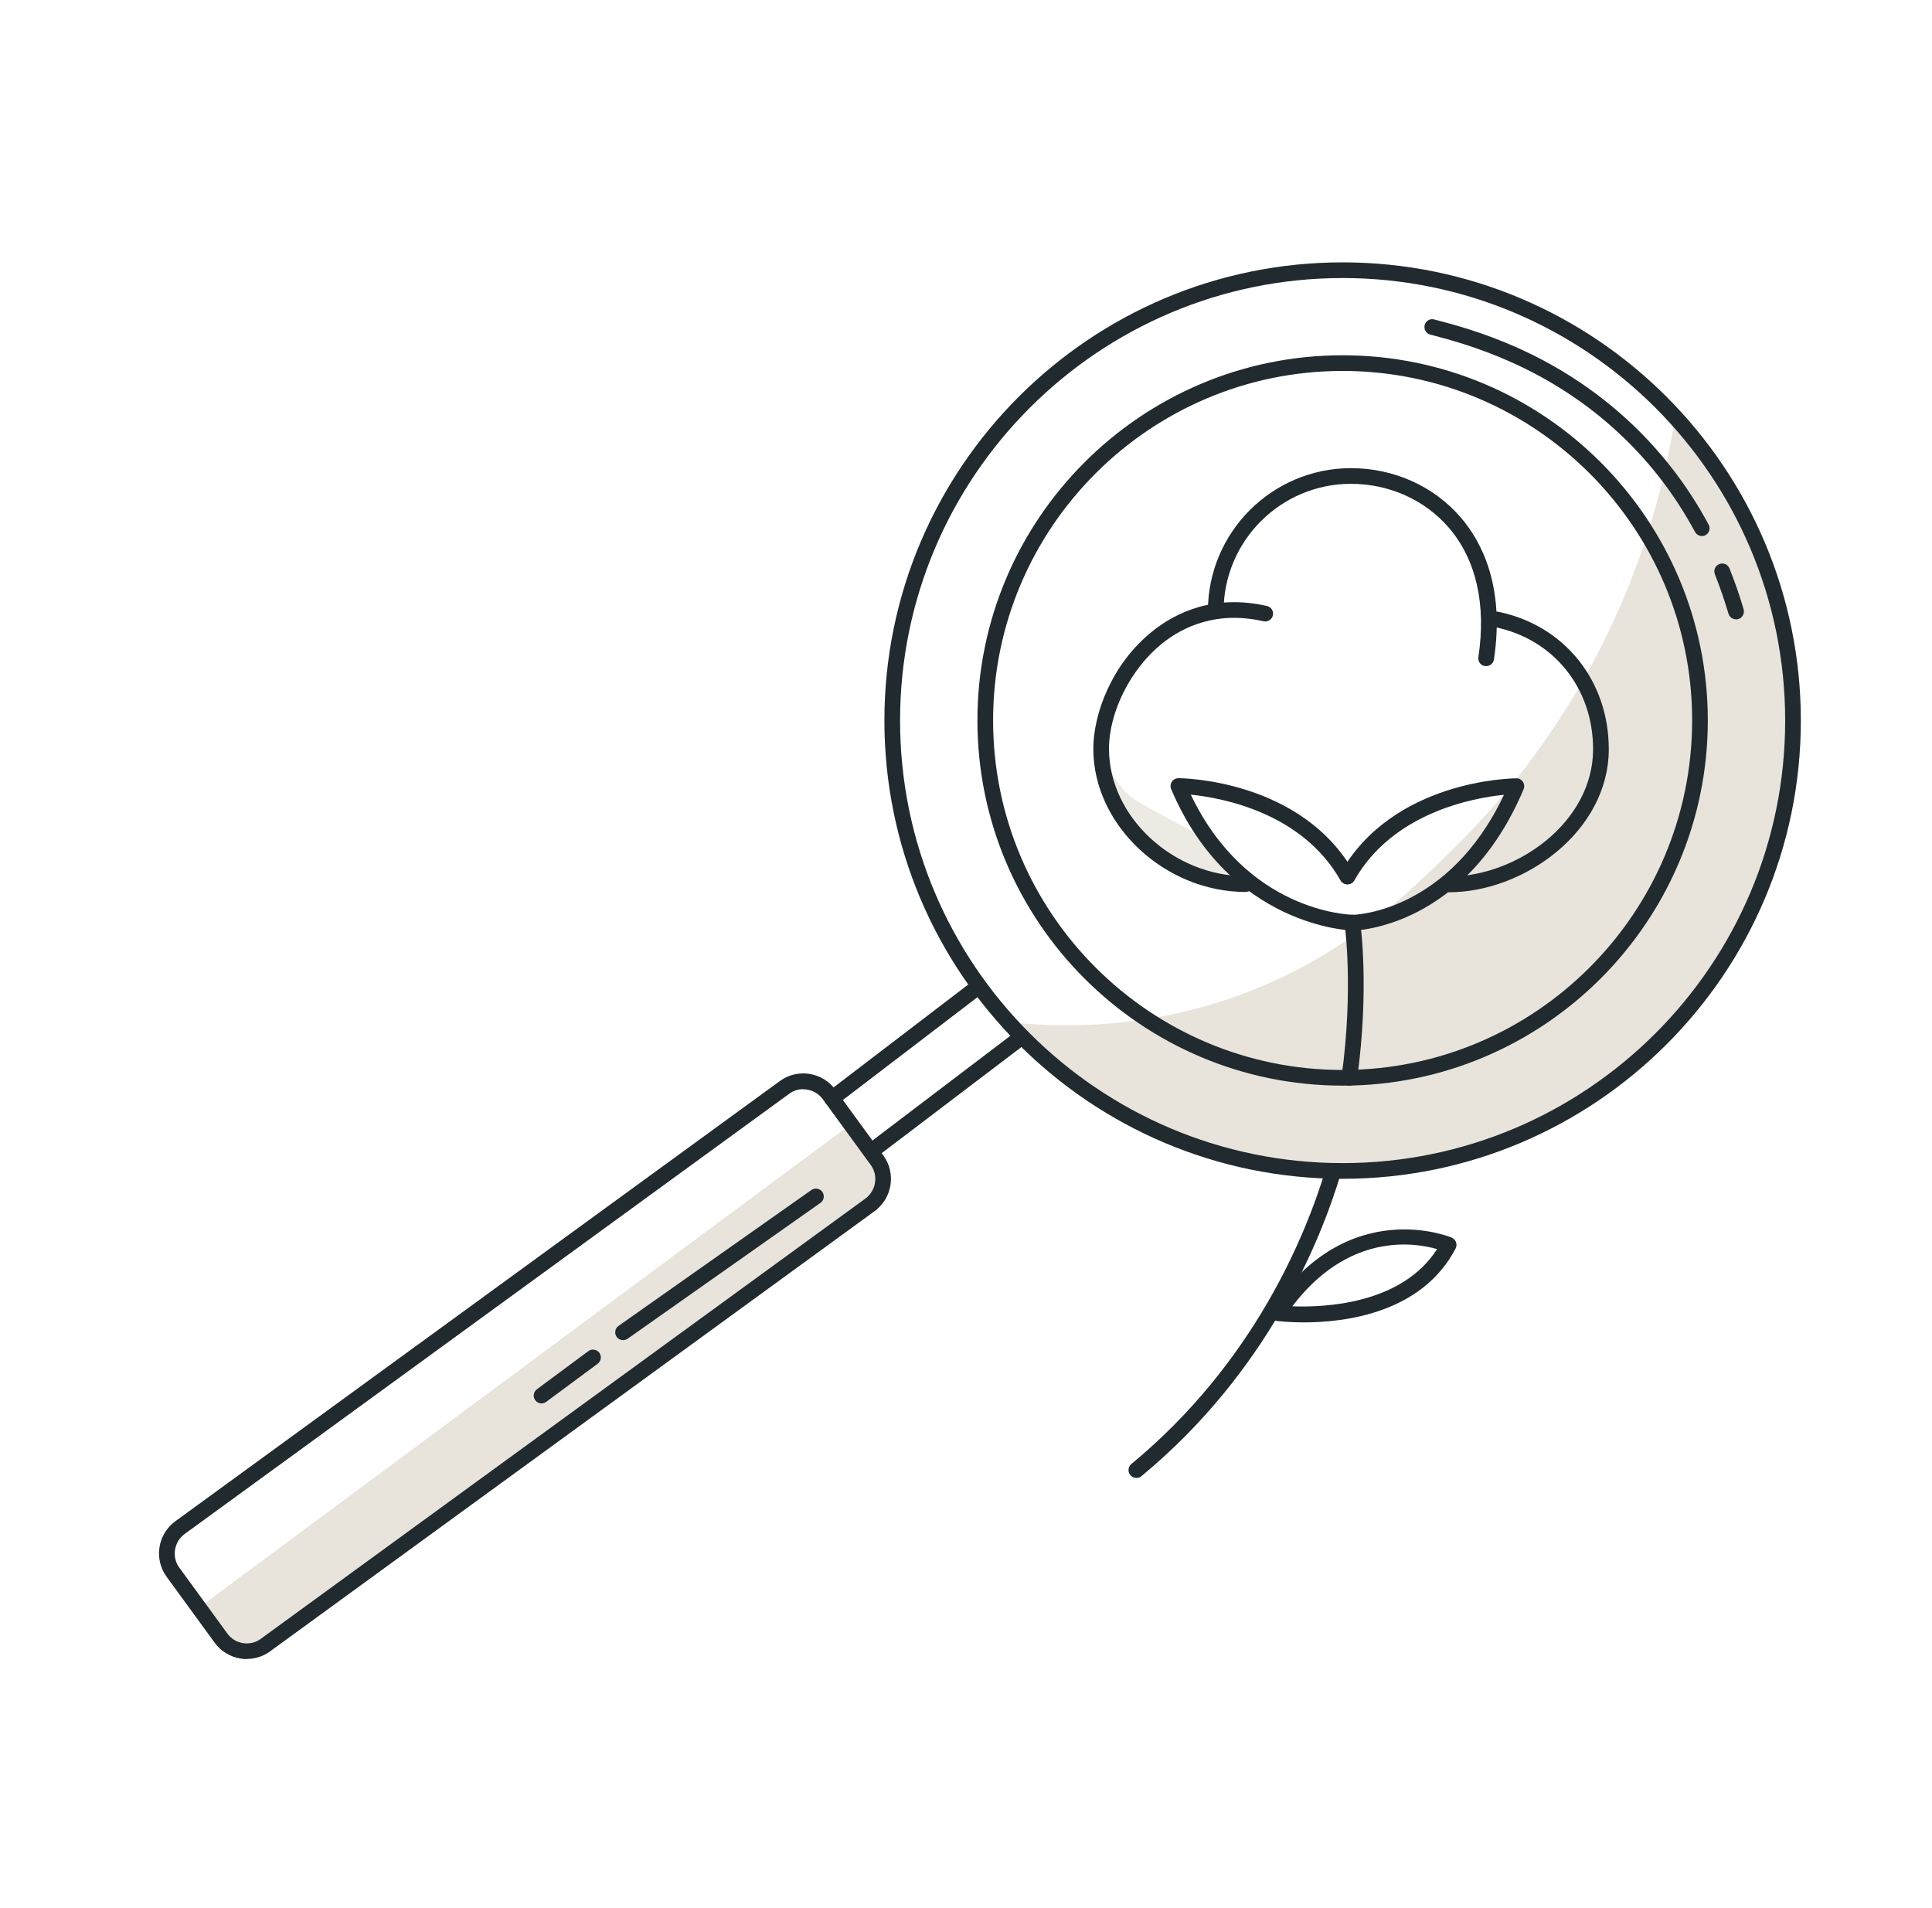 <svg width="81" height="80" viewBox="0 0 81 80" fill="none" xmlns="http://www.w3.org/2000/svg">
<path d="M70.182 17.771C69.81 20.044 69.032 23.26 67.279 26.809C65.192 31.049 62.639 33.892 61.116 35.399C59.024 37.481 56.23 40.263 51.596 41.852C47.936 43.106 44.693 43.074 42.732 42.898L45.219 45.654L48.61 47.231L52.193 48.634L56.191 49.308L60.826 48.513L65.411 46.875L69.503 43.895L72.598 40.209L74.965 34.325L75.173 29.171L74.28 23.884L73.195 21.293L70.182 17.76V17.771Z" fill="#E8E4DC"/>
<path d="M35.501 47.264L8.358 67.39L9.141 68.524L10.516 69.143L12.198 68.19L35.633 50.841L37.051 49.57L36.432 48.721L35.501 47.264Z" fill="#E8E4DC"/>
<path d="M56.29 49.423C45.696 49.423 37.079 40.806 37.079 30.211C37.079 19.617 45.696 11 56.29 11C66.884 11 75.501 19.617 75.501 30.211C75.501 40.806 66.884 49.423 56.29 49.423ZM56.29 11.657C46.057 11.657 37.736 19.979 37.736 30.211C37.736 40.444 46.057 48.765 56.29 48.765C66.523 48.765 74.844 40.444 74.844 30.211C74.844 19.979 66.523 11.657 56.29 11.657ZM56.29 45.517C47.848 45.517 40.979 38.648 40.979 30.206C40.979 21.764 47.848 14.895 56.29 14.895C64.732 14.895 71.601 21.764 71.601 30.206C71.596 38.648 64.726 45.517 56.29 45.517ZM56.29 15.552C48.21 15.552 41.636 22.126 41.636 30.206C41.636 38.286 48.21 44.86 56.29 44.86C64.37 44.86 70.938 38.286 70.944 30.206C70.944 22.126 64.37 15.552 56.29 15.552Z" fill="#212A2E"/>
<path d="M10.351 69.56C10.264 69.56 10.176 69.554 10.088 69.538C9.65 69.467 9.261 69.231 8.998 68.87L6.982 66.103C6.446 65.364 6.61 64.323 7.35 63.781L32.702 45.32C33.441 44.783 34.482 44.947 35.024 45.687L37.04 48.453C37.577 49.193 37.407 50.233 36.673 50.776L11.321 69.237C11.036 69.445 10.697 69.554 10.346 69.554L10.351 69.56ZM33.677 45.665C33.474 45.665 33.266 45.725 33.091 45.856L7.738 64.317C7.295 64.646 7.191 65.276 7.514 65.72L9.53 68.486C9.689 68.705 9.919 68.848 10.187 68.891C10.456 68.93 10.719 68.87 10.932 68.711L36.284 50.25C36.728 49.921 36.832 49.291 36.509 48.847L34.493 46.081C34.296 45.813 33.989 45.67 33.677 45.67V45.665Z" fill="#212A2E"/>
<path d="M34.882 46.388C34.783 46.388 34.685 46.344 34.619 46.256C34.509 46.114 34.537 45.906 34.679 45.796L40.639 41.244C40.782 41.134 40.99 41.162 41.099 41.304C41.209 41.447 41.182 41.655 41.039 41.764L35.079 46.317C35.019 46.36 34.948 46.382 34.882 46.382V46.388Z" fill="#212A2E"/>
<path d="M36.695 48.475C36.597 48.475 36.498 48.431 36.432 48.344C36.323 48.201 36.35 47.993 36.492 47.883L42.644 43.211C42.787 43.101 42.995 43.129 43.104 43.271C43.214 43.413 43.187 43.622 43.044 43.731L36.892 48.404C36.832 48.448 36.761 48.47 36.695 48.47V48.475Z" fill="#212A2E"/>
<path d="M72.784 25.966C72.642 25.966 72.51 25.873 72.467 25.73C72.297 25.16 72.111 24.618 71.897 24.076C71.831 23.906 71.913 23.714 72.083 23.649C72.253 23.583 72.445 23.665 72.51 23.835C72.735 24.394 72.927 24.952 73.102 25.544C73.151 25.719 73.053 25.9 72.883 25.955C72.85 25.966 72.823 25.971 72.79 25.971L72.784 25.966Z" fill="#212A2E"/>
<path d="M71.355 22.476C71.24 22.476 71.124 22.41 71.064 22.301C70.264 20.816 69.251 19.48 68.04 18.318C64.923 15.327 61.45 14.418 59.966 14.029C59.791 13.985 59.686 13.805 59.73 13.629C59.774 13.454 59.955 13.344 60.13 13.394C61.664 13.794 65.252 14.736 68.49 17.847C69.749 19.058 70.807 20.449 71.634 21.994C71.722 22.153 71.661 22.356 71.502 22.438C71.453 22.465 71.398 22.476 71.349 22.476H71.355Z" fill="#212A2E"/>
<path d="M26.123 56.188C26.018 56.188 25.914 56.139 25.854 56.051C25.75 55.904 25.783 55.695 25.931 55.591L34.016 49.894C34.164 49.79 34.373 49.823 34.477 49.971C34.581 50.119 34.548 50.327 34.4 50.431L26.314 56.128C26.254 56.166 26.188 56.188 26.128 56.188H26.123Z" fill="#212A2E"/>
<path d="M22.704 58.84C22.606 58.84 22.507 58.796 22.441 58.708C22.332 58.56 22.365 58.358 22.507 58.248L24.665 56.649C24.808 56.539 25.016 56.572 25.126 56.714C25.235 56.862 25.202 57.065 25.06 57.175L22.901 58.774C22.841 58.818 22.776 58.84 22.704 58.84Z" fill="#212A2E"/>
<path d="M47.608 33.548C47.06 33.203 46.72 32.616 46.402 32.058C46.402 32.058 46.057 36.281 52.236 37.07L50.976 35.377C50.976 35.377 48.32 33.991 47.608 33.548Z" fill="#EDEAE4"/>
<path d="M56.569 45.517C56.569 45.517 56.542 45.517 56.526 45.517C56.345 45.495 56.219 45.325 56.246 45.144C56.756 41.441 56.378 38.762 56.372 38.735C56.345 38.554 56.471 38.39 56.651 38.362C56.832 38.34 56.997 38.461 57.024 38.642C57.041 38.757 57.419 41.43 56.898 45.237C56.876 45.402 56.734 45.522 56.575 45.522L56.569 45.517Z" fill="#212A2E"/>
<path d="M47.64 61.962C47.547 61.962 47.454 61.924 47.388 61.841C47.273 61.705 47.295 61.496 47.432 61.381C52.571 57.136 54.745 51.8 55.589 48.995C55.638 48.82 55.824 48.722 56 48.776C56.175 48.831 56.274 49.012 56.219 49.187C55.359 52.063 53.124 57.536 47.854 61.891C47.794 61.94 47.717 61.967 47.646 61.967L47.64 61.962Z" fill="#212A2E"/>
<path d="M56.696 39.014C56.646 39.014 51.546 38.866 49.103 33.087C49.059 32.983 49.07 32.868 49.13 32.775C49.191 32.682 49.295 32.627 49.404 32.627C49.612 32.627 54.565 32.698 56.772 36.582C56.86 36.741 56.805 36.938 56.646 37.031C56.487 37.124 56.29 37.064 56.197 36.905C54.581 34.062 51.223 33.449 49.925 33.317C52.258 38.204 56.515 38.346 56.701 38.352C56.882 38.352 57.024 38.505 57.024 38.686C57.024 38.866 56.876 39.009 56.696 39.009V39.014Z" fill="#212A2E"/>
<path d="M56.696 39.014C56.515 39.014 56.372 38.872 56.367 38.691C56.367 38.51 56.509 38.362 56.69 38.357C56.86 38.357 60.749 38.209 63.055 33.323C61.757 33.454 58.394 34.068 56.783 36.911C56.695 37.07 56.493 37.124 56.334 37.037C56.175 36.949 56.12 36.746 56.208 36.588C58.416 32.704 63.368 32.633 63.576 32.633C63.674 32.622 63.789 32.687 63.85 32.78C63.91 32.874 63.921 32.989 63.877 33.093C61.434 38.872 56.893 39.014 56.701 39.02L56.696 39.014Z" fill="#212A2E"/>
<path d="M52.236 37.398C48.829 37.398 45.838 34.594 45.838 31.4C45.838 29.926 46.61 27.828 48.325 26.459C49.278 25.697 50.883 24.898 53.118 25.407C53.294 25.445 53.409 25.626 53.365 25.802C53.326 25.977 53.146 26.086 52.97 26.048C50.993 25.593 49.574 26.3 48.736 26.968C47.416 28.02 46.495 29.839 46.495 31.395C46.495 34.238 49.18 36.736 52.236 36.736C52.417 36.736 52.565 36.883 52.565 37.064C52.565 37.245 52.417 37.393 52.236 37.393V37.398Z" fill="#212A2E"/>
<path d="M60.738 37.41C60.557 37.41 60.41 37.262 60.41 37.081C60.41 36.9 60.557 36.752 60.738 36.752C63.598 36.752 66.791 34.468 66.791 31.411C66.791 28.858 65.143 26.799 62.683 26.295C62.508 26.256 62.393 26.087 62.425 25.906C62.458 25.725 62.634 25.616 62.814 25.648C65.586 26.218 67.449 28.535 67.449 31.411C67.449 34.846 63.904 37.41 60.738 37.41Z" fill="#212A2E"/>
<path d="M62.305 27.927C62.305 27.927 62.272 27.927 62.256 27.927C62.075 27.9 61.954 27.73 61.982 27.555C62.316 25.336 61.889 23.462 60.744 22.126C59.741 20.959 58.24 20.285 56.641 20.285C53.694 20.285 51.3 22.679 51.3 25.626C51.3 25.807 51.152 25.955 50.971 25.955C50.79 25.955 50.642 25.807 50.642 25.626C50.642 22.318 53.332 19.628 56.641 19.628C58.438 19.628 60.114 20.384 61.242 21.693C62.13 22.729 63.094 24.596 62.634 27.648C62.612 27.812 62.469 27.927 62.31 27.927H62.305Z" fill="#212A2E"/>
<path d="M54.663 55.443C54.022 55.443 53.589 55.388 53.529 55.383C53.414 55.366 53.321 55.295 53.272 55.191C53.228 55.087 53.233 54.966 53.299 54.873C56.52 50.075 60.82 51.871 60.864 51.888C60.946 51.926 61.012 51.992 61.045 52.08C61.078 52.167 61.067 52.26 61.029 52.342C59.615 55.054 56.394 55.443 54.669 55.443H54.663ZM54.181 54.769C55.49 54.819 58.761 54.698 60.251 52.37C59.286 52.09 56.536 51.669 54.181 54.769Z" fill="#212A2E"/>
</svg>
